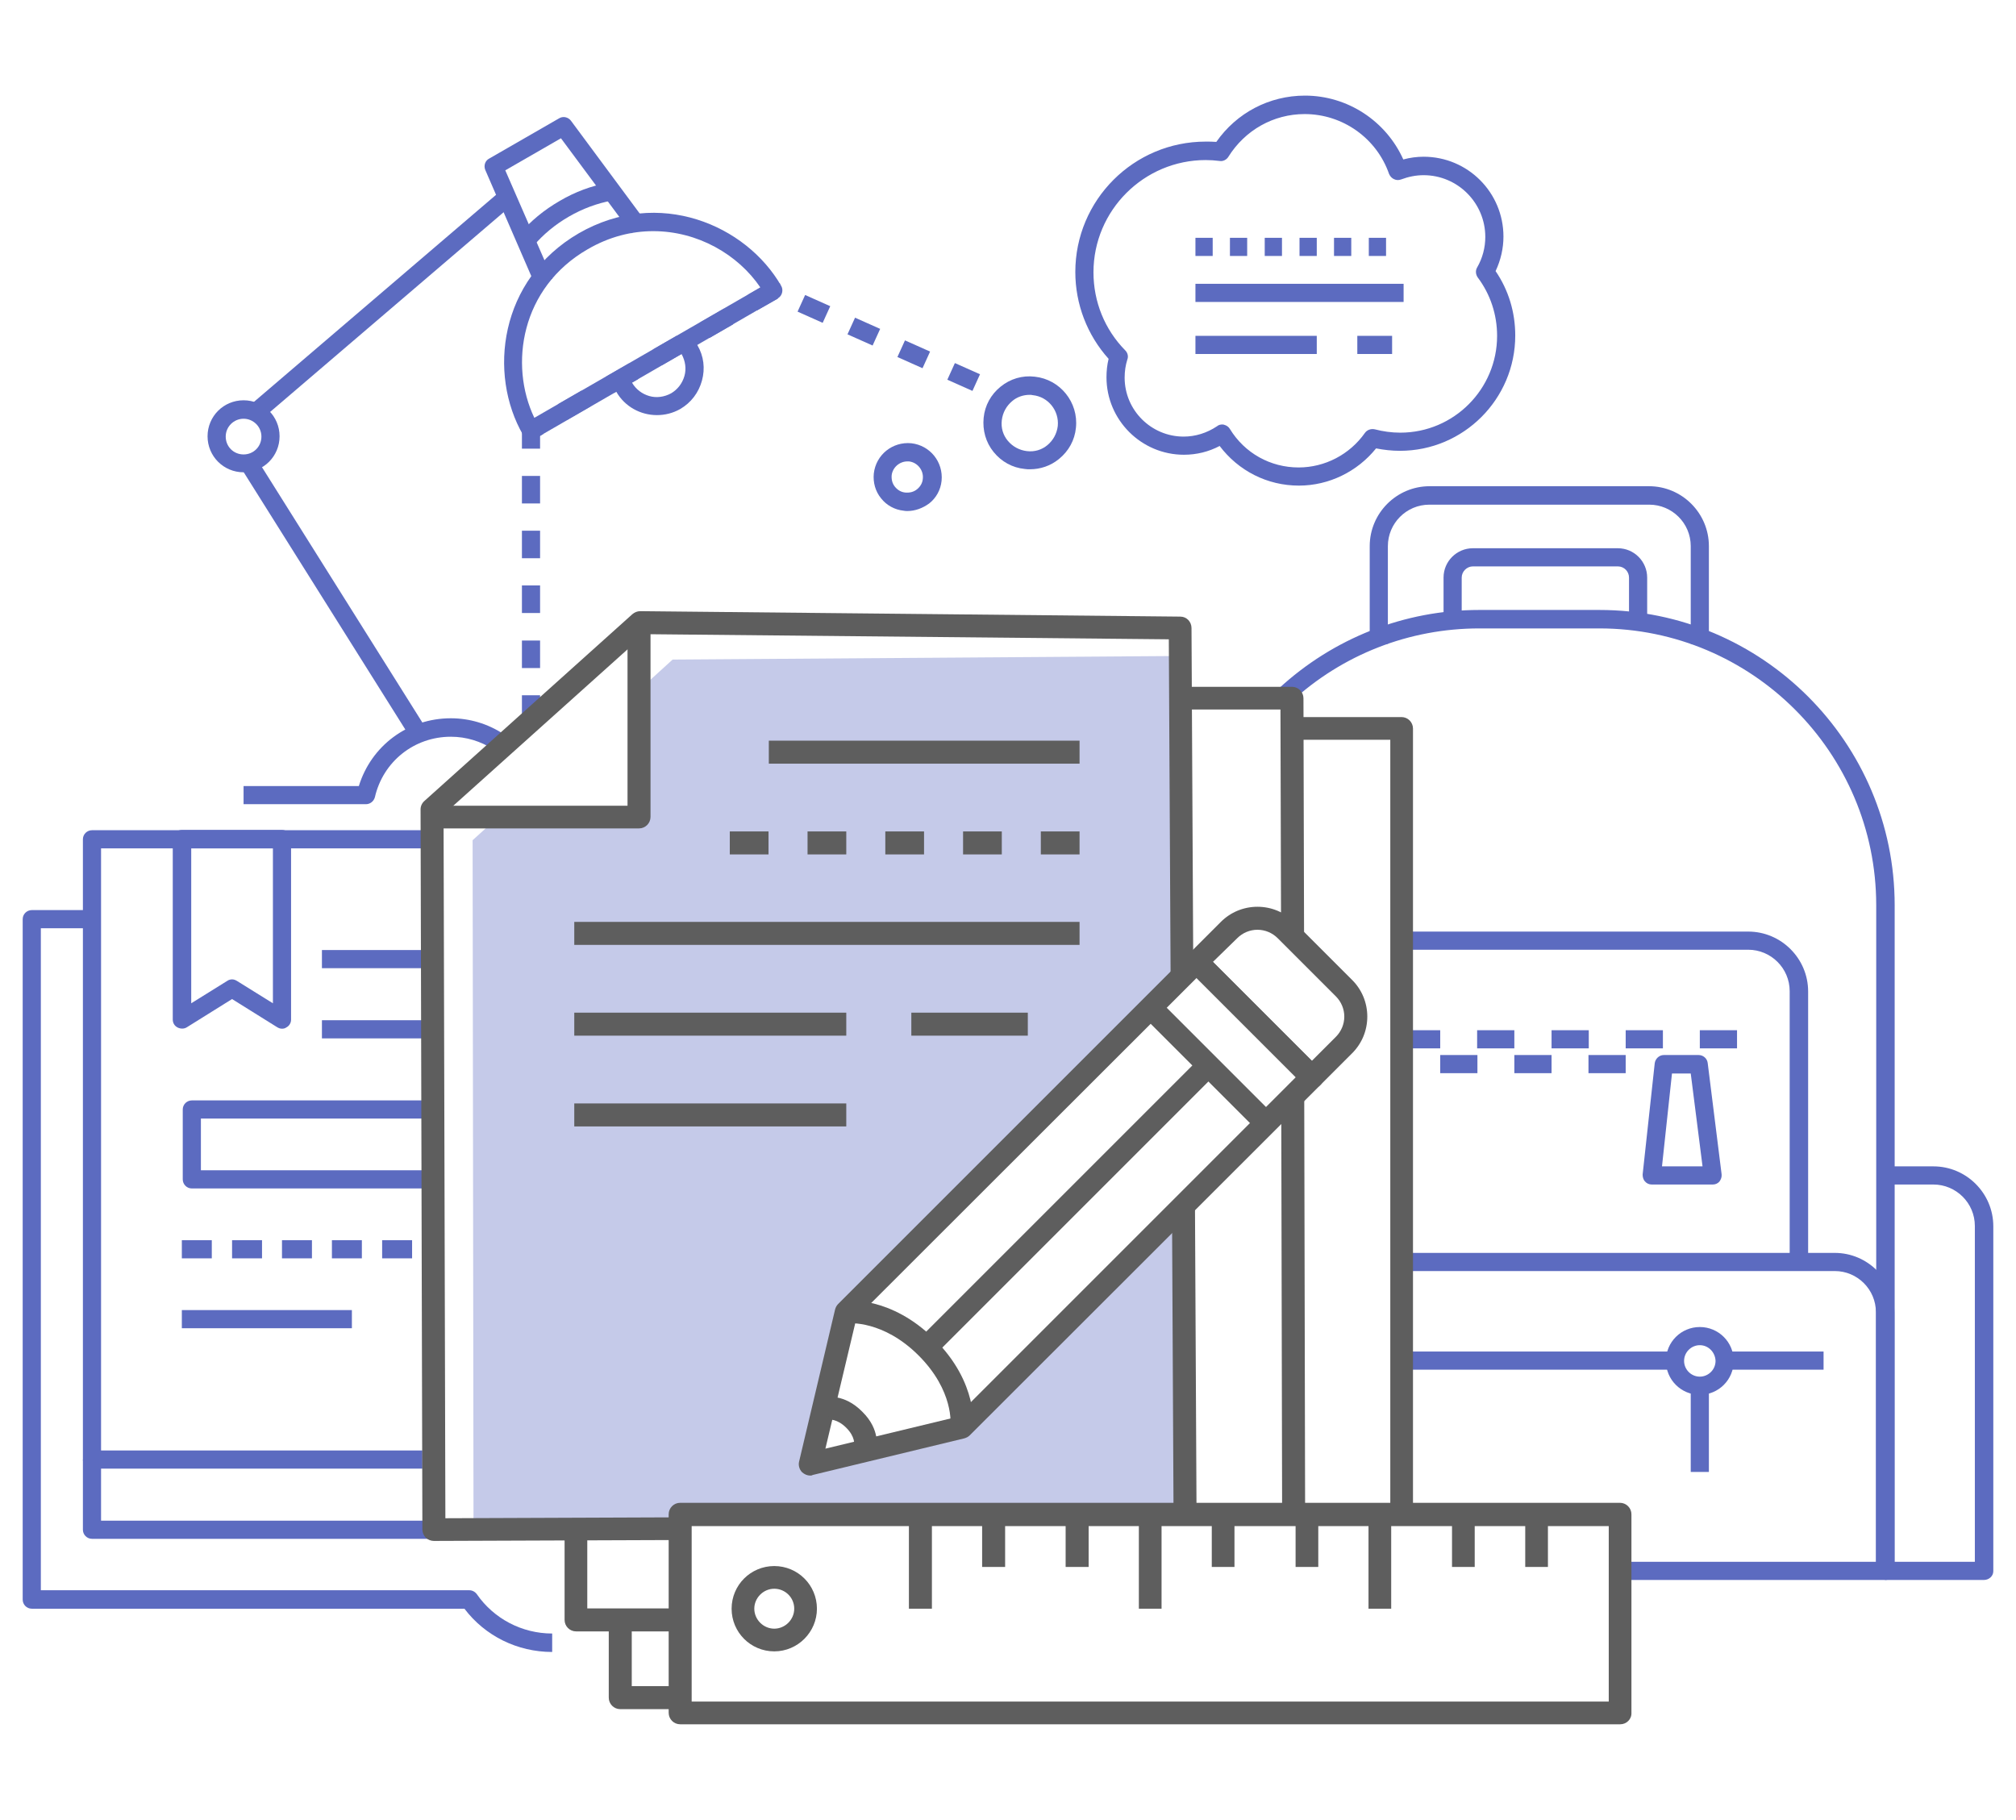 <?xml version="1.0" encoding="utf-8"?>
<!-- Generator: Adobe Illustrator 27.0.1, SVG Export Plug-In . SVG Version: 6.00 Build 0)  -->
<svg version="1.1" id="圖層_1" xmlns="http://www.w3.org/2000/svg" xmlns:xlink="http://www.w3.org/1999/xlink" x="0px" y="0px"
	 viewBox="0 0 666.3 601.5" style="enable-background:new 0 0 666.3 601.5;" xml:space="preserve">
<style type="text/css">
	.st0{fill:#5C6BC0;}
	.st1{fill:#C5CAE9;}
	.st2{fill:#5E5E5E;}
</style>
<g>
	<g>
		<g>
			<g>
				<path class="st0" d="M626.1,519.2h-6v-220c0-50.5-41.1-91.5-91.5-91.5h-39.7c-23.1,0-45.2,8.6-62.2,24.3l-4.1-4.4
					c18.1-16.7,41.6-26,66.3-26h39.7c53.8,0,97.6,43.8,97.6,97.6V519.2z"/>
			</g>
			<g>
				<path class="st0" d="M566.1,391.5h-20.2c-0.9,0-1.7-0.4-2.2-1c-0.6-0.6-0.8-1.5-0.8-2.3l4-36.8c0.2-1.5,1.5-2.7,3-2.7h11.5
					c1.5,0,2.8,1.1,3,2.6l4.6,36.8c0.1,0.9-0.2,1.7-0.7,2.4C567.8,391.1,567,391.5,566.1,391.5z M549.3,385.5h13.4l-3.9-30.7h-6.2
					L549.3,385.5z"/>
			</g>
			<g>
				<path class="st0" d="M564.8,212.8h-6v-32.3c0-7.6-6.2-13.7-13.7-13.7h-72.7c-7.6,0-13.7,6.2-13.7,13.7v32.3h-6v-32.3
					c0-10.9,8.9-19.8,19.8-19.8H545c10.9,0,19.8,8.9,19.8,19.8V212.8z"/>
			</g>
			<g>
				<path class="st0" d="M544.4,204.6h-6v-13.7c0-2-1.6-3.7-3.7-3.7h-47.9c-2,0-3.7,1.7-3.7,3.7v13.7h-6v-13.7
					c0-5.4,4.4-9.7,9.7-9.7h47.9c5.4,0,9.7,4.4,9.7,9.7V204.6z"/>
			</g>
			<g>
				<path class="st0" d="M623.1,522.2h-85.8v-6H620v-82.5c0-7.5-6.1-13.6-13.6-13.6H466.9v-6h139.5c10.8,0,19.7,8.8,19.7,19.7v85.5
					C626.1,520.9,624.7,522.2,623.1,522.2z"/>
			</g>
			<g>
				<path class="st0" d="M597.5,417.1h-6v-89.5c0-7.6-6.2-13.7-13.7-13.7H461.7v-6h116.1c10.9,0,19.8,8.9,19.8,19.8V417.1z"/>
			</g>
			<g>
				<rect x="463.4" y="446.7" class="st0" width="90.3" height="6"/>
			</g>
			<g>
				<rect x="570" y="446.7" class="st0" width="32.7" height="6"/>
			</g>
			<g>
				<path class="st0" d="M561.8,461c-6.2,0-11.2-5-11.2-11.2s5-11.2,11.2-11.2c6.2,0,11.2,5,11.2,11.2S568,461,561.8,461z
					 M561.8,444.6c-2.8,0-5.2,2.3-5.2,5.2c0,2.8,2.3,5.2,5.2,5.2c2.8,0,5.2-2.3,5.2-5.2C566.9,446.9,564.6,444.6,561.8,444.6z"/>
			</g>
			<g>
				<rect x="558.8" y="457.9" class="st0" width="6" height="28.6"/>
			</g>
			<g>
				<path class="st0" d="M655.7,522.2h-32.7v-6h29.7v-111c0-7.6-6.2-13.7-13.7-13.7h-15.9v-6H639c10.9,0,19.8,8.9,19.8,19.8v114
					C658.8,520.9,657.4,522.2,655.7,522.2z"/>
			</g>
			<g>
				<rect x="463.7" y="340.5" class="st0" width="12.3" height="6"/>
			</g>
			<g>
				<rect x="488.2" y="340.5" class="st0" width="12.3" height="6"/>
			</g>
			<g>
				<rect x="512.8" y="340.5" class="st0" width="12.3" height="6"/>
			</g>
			<g>
				<rect x="537.3" y="340.5" class="st0" width="12.3" height="6"/>
			</g>
			<g>
				<rect x="561.8" y="340.5" class="st0" width="12.3" height="6"/>
			</g>
			<g>
				<rect x="476" y="348.7" class="st0" width="12.3" height="6"/>
			</g>
			<g>
				<rect x="500.5" y="348.7" class="st0" width="12.3" height="6"/>
			</g>
			<g>
				<rect x="525" y="348.7" class="st0" width="12.3" height="6"/>
			</g>
		</g>
		<g>
			<g>
				<path class="st0" d="M299.9,168.9c-0.4,0-0.8,0-1.2-0.1c-3-0.3-5.7-1.8-7.5-4.1c-1.9-2.3-2.7-5.3-2.4-8.2
					c0.7-6.2,6.2-10.6,12.4-10c6.2,0.7,10.6,6.2,10,12.4c-0.3,3-1.8,5.7-4.1,7.5C304.9,168,302.4,168.9,299.9,168.9z M299.9,152.5
					c-2.6,0-4.9,2-5.2,4.6c-0.1,1.4,0.2,2.7,1.1,3.8c0.9,1.1,2.1,1.8,3.5,1.9c1.4,0.1,2.7-0.2,3.8-1.1c1.1-0.9,1.8-2.1,1.9-3.5
					c0.3-2.8-1.8-5.4-4.6-5.7C300.2,152.5,300,152.5,299.9,152.5z"/>
			</g>
			<g>
				<path class="st0" d="M340.4,155.1c-0.6,0-1.1,0-1.7-0.1c-4.1-0.4-7.7-2.4-10.3-5.6c-2.6-3.2-3.7-7.2-3.3-11.3
					c0.4-4.1,2.4-7.7,5.6-10.3c3.2-2.6,7.2-3.8,11.3-3.3c8.4,0.9,14.5,8.5,13.6,16.9c-0.4,4.1-2.4,7.7-5.6,10.3
					C347.2,154,343.8,155.1,340.4,155.1z M340.3,130.5c-2.1,0-4.2,0.7-5.8,2.1c-1.9,1.6-3.1,3.8-3.4,6.3c-0.3,2.5,0.4,4.9,2,6.8
					c1.6,1.9,3.8,3.1,6.3,3.4c2.5,0.3,4.9-0.4,6.8-2c1.9-1.6,3.1-3.8,3.4-6.3c0.5-5.1-3.2-9.7-8.3-10.2
					C341,130.5,340.6,130.5,340.3,130.5z"/>
			</g>
			<g>
				<path class="st0" d="M429.3,160.5c-10.5,0-20-4.9-26.2-13.1c-3.6,1.9-7.6,2.9-11.8,2.9c-14.1,0-25.6-11.5-25.6-25.6
					c0-2,0.2-4.1,0.7-6.1c-7.1-7.9-11-18.1-11-28.7c0-23.8,19.3-43.1,43.1-43.1c1.1,0,2.3,0,3.5,0.1c6.7-9.6,17.5-15.3,29.3-15.3
					c14.1,0,26.8,8.4,32.5,21.1c2.2-0.6,4.5-0.9,6.7-0.9c14.6,0,26.4,11.8,26.4,26.4c0,3.9-0.9,7.8-2.6,11.4
					c4.3,6.3,6.5,13.6,6.5,21.3c0,21-17.1,38.1-38.1,38.1c-2.7,0-5.3-0.3-7.9-0.8C448.6,155.9,439.2,160.5,429.3,160.5z M404,140.3
					c0.2,0,0.4,0,0.6,0.1c0.8,0.2,1.5,0.7,1.9,1.4c4.9,8,13.4,12.7,22.7,12.7c8.7,0,16.9-4.3,21.9-11.4c0.7-1,2-1.5,3.3-1.2
					c2.7,0.7,5.5,1.1,8.4,1.1c17.7,0,32-14.4,32-32c0-7-2.2-13.7-6.4-19.3c-0.7-1-0.8-2.3-0.2-3.3c1.8-3.1,2.7-6.6,2.7-10.1
					c0-11.2-9.1-20.4-20.4-20.4c-2.5,0-5,0.5-7.4,1.4c-0.8,0.3-1.6,0.3-2.4-0.1c-0.7-0.3-1.3-1-1.6-1.7
					c-4.1-11.8-15.3-19.8-27.9-19.8c-10.3,0-19.7,5.3-25.2,14.1c-0.6,1-1.8,1.6-2.9,1.4c-1.6-0.2-3.1-0.3-4.6-0.3
					c-20.4,0-37.1,16.6-37.1,37.1c0,9.7,3.7,18.9,10.5,25.8c0.8,0.8,1.1,2,0.7,3c-0.6,1.9-0.9,3.9-0.9,6c0,10.8,8.8,19.5,19.5,19.5
					c3.9,0,7.7-1.2,11-3.4C402.8,140.4,403.4,140.3,404,140.3z"/>
			</g>
			<g>
				<rect x="395.1" y="93.8" class="st0" width="68.8" height="6"/>
			</g>
			<g>
				<rect x="395.1" y="111" class="st0" width="40.1" height="6"/>
			</g>
			<g>
				<rect x="448.6" y="111" class="st0" width="11.5" height="6"/>
			</g>
			<g>
				<rect x="452.4" y="78.6" class="st0" width="5.7" height="6"/>
			</g>
			<g>
				<rect x="440.9" y="78.6" class="st0" width="5.7" height="6"/>
			</g>
			<g>
				<rect x="429.5" y="78.6" class="st0" width="5.7" height="6"/>
			</g>
			<g>
				<rect x="418" y="78.6" class="st0" width="5.7" height="6"/>
			</g>
			<g>
				<rect x="406.5" y="78.6" class="st0" width="5.7" height="6"/>
			</g>
			<g>
				<rect x="395.1" y="78.6" class="st0" width="5.7" height="6"/>
			</g>
		</g>
		<g>
			<g>
				<path class="st0" d="M178.5,238.9h-6v-9.1h6V238.9z M178.5,220.8h-6v-9.1h6V220.8z M178.5,202.6h-6v-9.1h6V202.6z M178.5,184.5
					h-6v-9.1h6V184.5z M178.5,166.4h-6v-9.1h6V166.4z M178.5,148.3h-6v-6c0-1.1,0.6-2.1,1.5-2.6l2.6-1.5l3,5.2l-1.1,0.7V148.3z
					 M187.4,138.8l-3-5.2l7.8-4.5l3,5.2L187.4,138.8z M203.1,129.8l-3-5.2l7.8-4.5l3,5.2L203.1,129.8z M321.4,129.2l-8.3-3.7
					l2.5-5.5l8.3,3.7L321.4,129.2z M304.9,121.7l-8.3-3.7l2.5-5.5l8.3,3.7L304.9,121.7z M218.8,120.7l-3-5.2l7.8-4.5l3,5.2
					L218.8,120.7z M288.4,114.2l-8.3-3.7l2.5-5.5l8.3,3.7L288.4,114.2z M234.5,111.7l-3-5.2l7.8-4.5l3,5.2L234.5,111.7z
					 M271.9,106.7l-8.3-3.7l2.5-5.5l8.3,3.7L271.9,106.7z M250.2,102.6l-3-5.2l6.9-4c0.8-0.5,1.9-0.5,2.8-0.1l1,0.5l-1.6,3.5
					l0.8,1.4L250.2,102.6z"/>
			</g>
			<g>
				<path class="st0" d="M217.1,135c-4.6,0-9-2.4-11.5-6.6l-1.9-3.2l22.6-13.8l2.2,3.7c1.8,3.1,2.2,6.6,1.3,10
					c-0.9,3.4-3.1,6.3-6.2,8C221.6,134.4,219.3,135,217.1,135z M205.8,125.7l1.1,1.9c3.2,5.6,10.4,7.5,16,4.3
					c2.7-1.6,4.6-4.1,5.5-7.1c0.8-3,0.4-6.2-1.2-8.9l-1.4-2.4L205.8,125.7z"/>
			</g>
			<g>
				<path class="st0" d="M80.5,153c-5.2,0-9.5-4.2-9.5-9.5c0-5.2,4.2-9.5,9.5-9.5c5.2,0,9.5,4.2,9.5,9.5
					C89.9,148.8,85.7,153,80.5,153z M80.5,135.6c-4.4,0-7.9,3.6-7.9,7.9c0,4.4,3.6,7.9,7.9,7.9c4.4,0,7.9-3.6,7.9-7.9
					C88.4,139.2,84.9,135.6,80.5,135.6z"/>
			</g>
			<g>
				<path class="st0" d="M120.9,265.8H80.5v-6h38.1c4.1-13.3,16.2-22.4,30.4-22.4c6.2,0,12.2,1.8,17.4,5.2l-3.3,5.1
					c-4.2-2.7-9-4.2-14.1-4.2c-12.1,0-22.4,8.2-25.1,20C123.5,264.9,122.3,265.8,120.9,265.8z"/>
			</g>
			<g>
				<path class="st0" d="M177,94.5l-16.6-38.3c-0.6-1.4-0.1-3.1,1.3-3.8l23.1-13.3c1.3-0.8,3-0.4,3.9,0.8l24.9,33.6l-4.9,3.6
					l-23.3-31.4l-18.4,10.6l15.6,35.8L177,94.5z"/>
			</g>
			<g>
				<path class="st0" d="M175.5,145.3c-1,0-2.1-0.5-2.6-1.5c-11.7-20.2-7.9-51.4,18.4-66.7c26.4-15.2,55.3-2.8,66.9,17.4
					c0.8,1.4,0.3,3.3-1.1,4.1L177,144.9C176.5,145.2,176,145.3,175.5,145.3z M215.9,76.4c-7.1,0-14.5,1.8-21.7,6
					c-22,12.7-26,38.1-17.6,55.7L251.3,95C243.9,84.1,230.6,76.4,215.9,76.4z"/>
			</g>
			<g>
				<path class="st0" d="M176.2,81.4l-4.6-3.9c3.7-4.4,8.2-8.1,13.4-11.1c5.1-3,10.5-5,16.1-6l1.1,5.9c-4.9,0.9-9.7,2.7-14.2,5.3
					C183.5,74.2,179.5,77.5,176.2,81.4z"/>
			</g>
			<g>
				<path class="st0" d="M217.1,137.2c-5.4,0-10.6-2.8-13.4-7.7l-1.5-2.6l5.2-3l1.5,2.6c1.3,2.2,3.3,3.7,5.7,4.4
					c2.4,0.7,5,0.3,7.2-0.9c2.2-1.3,3.7-3.3,4.4-5.7c0.7-2.4,0.3-5-0.9-7.2l-1.8-3.1l5.2-3l1.8,3.1c2.1,3.6,2.6,7.7,1.5,11.7
					c-1.1,4-3.6,7.3-7.2,9.4C222.3,136.6,219.7,137.2,217.1,137.2z"/>
			</g>
			<g>
				
					<rect x="107.5" y="143.3" transform="matrix(0.847 -0.532 0.532 0.847 -88.406 89.241)" class="st0" width="6" height="109.3"/>
			</g>
			<g>
				
					<rect x="71.6" y="98" transform="matrix(0.76 -0.65 0.65 0.76 -35.468 105.983)" class="st0" width="108.6" height="6"/>
			</g>
			<g>
				<path class="st0" d="M80.5,156.1c-6.6,0-11.9-5.3-11.9-11.9s5.3-11.9,11.9-11.9s11.9,5.3,11.9,11.9S87.1,156.1,80.5,156.1z
					 M80.5,138.4c-3.2,0-5.9,2.6-5.9,5.9s2.6,5.9,5.9,5.9s5.9-2.6,5.9-5.9S83.7,138.4,80.5,138.4z"/>
			</g>
		</g>
		<g>
			<g>
				<path class="st0" d="M182.5,546c-11.5,0-22.2-5.3-29-14.3h-143c-1.7,0-3-1.4-3-3V303.8c0-1.7,1.4-3,3-3h19.8v6H13.5v218.8h141.6
					c1,0,1.9,0.5,2.5,1.3c5.6,8.1,14.9,13,24.9,13V546z"/>
			</g>
			<g>
				<path class="st0" d="M139.6,485.4H30.4c-1.7,0-3-1.4-3-3v-205c0-1.7,1.4-3,3-3h109.3v6H33.4v199h106.2V485.4z"/>
			</g>
			<g>
				<path class="st0" d="M146.1,508.6H30.4c-1.7,0-3-1.4-3-3v-23.2h6v20.2h112.7V508.6z"/>
			</g>
			<g>
				<path class="st0" d="M93.2,340c-0.6,0-1.1-0.2-1.6-0.5l-14.9-9.3l-14.9,9.3c-0.9,0.6-2.1,0.6-3.1,0.1c-1-0.5-1.6-1.5-1.6-2.6
					v-59.7c0-1.7,1.4-3,3-3h33.1c1.7,0,3,1.4,3,3V337c0,1.1-0.6,2.1-1.6,2.6C94.2,339.9,93.7,340,93.2,340z M76.7,323.7
					c0.6,0,1.1,0.2,1.6,0.5l11.9,7.4v-51.2h-27v51.2l11.9-7.4C75.5,323.9,76.1,323.7,76.7,323.7z"/>
			</g>
			<g>
				<rect x="106.4" y="314" class="st0" width="38" height="6"/>
			</g>
			<g>
				<rect x="106.4" y="337.2" class="st0" width="38" height="6"/>
			</g>
			<g>
				<path class="st0" d="M144.4,392.8h-81c-1.7,0-3-1.4-3-3v-23.1c0-1.7,1.4-3,3-3h81v6h-78v17.1h78V392.8z"/>
			</g>
			<g>
				<rect x="60.1" y="433" class="st0" width="56.2" height="6"/>
			</g>
			<g>
				<g>
					<rect x="60.1" y="409.9" class="st0" width="9.9" height="6"/>
				</g>
				<g>
					<rect x="76.7" y="409.9" class="st0" width="9.9" height="6"/>
				</g>
				<g>
					<rect x="93.2" y="409.9" class="st0" width="9.9" height="6"/>
				</g>
				<g>
					<rect x="109.7" y="409.9" class="st0" width="9.9" height="6"/>
				</g>
				<g>
					<rect x="126.3" y="409.9" class="st0" width="9.9" height="6"/>
				</g>
			</g>
		</g>
	</g>
	<g>
		<g>
			<polygon class="st1" points="321.5,468.1 267.8,483.9 279.1,436.1 391.7,322 391.5,216.8 222.3,218 212.3,227.1 211.2,270 
				164.7,270 156.2,277.7 156.5,505.6 391.9,500.6 391.7,397.9 			"/>
		</g>
		<g>
			<g>
				<g>
					
						<rect x="387.6" y="399.5" transform="matrix(1 -5.068095e-03 5.068095e-03 1 -2.272 1.99)" class="st2" width="7.6" height="99.7"/>
				</g>
				<g>
					<path class="st2" d="M143.4,509.3c-1,0-2-0.4-2.7-1.1c-0.7-0.7-1.1-1.7-1.1-2.7l-0.6-238c0-1.1,0.5-2.1,1.3-2.8l68.7-61.7
						c0.7-0.6,1.6-1,2.6-1l178.5,1.8c2.1,0,3.7,1.7,3.7,3.8l0.6,116.2l-7.5,0l-0.6-112.5l-173.3-1.7l-66.4,59.6l0.6,232.6l76.6-0.3
						l0,7.5L143.4,509.3C143.4,509.3,143.4,509.3,143.4,509.3z"/>
				</g>
				<g>
					<path class="st2" d="M211.2,273.8h-68.5v-7.5h64.7v-60.4h7.6V270C215,272.1,213.3,273.8,211.2,273.8z"/>
				</g>
				<g>
					<rect x="254.1" y="244.8" class="st2" width="102.7" height="7.6"/>
				</g>
				<g>
					<rect x="189.8" y="304.7" class="st2" width="167" height="7.6"/>
				</g>
				<g>
					<rect x="189.8" y="334.7" class="st2" width="89.9" height="7.6"/>
				</g>
				<g>
					<rect x="301.2" y="334.7" class="st2" width="38.5" height="7.6"/>
				</g>
				<g>
					<rect x="189.8" y="364.7" class="st2" width="89.9" height="7.6"/>
				</g>
				<g>
					<rect x="344" y="274.8" class="st2" width="12.8" height="7.6"/>
				</g>
				<g>
					<rect x="318.3" y="274.8" class="st2" width="12.8" height="7.6"/>
				</g>
				<g>
					<rect x="292.6" y="274.8" class="st2" width="12.8" height="7.6"/>
				</g>
				<g>
					<rect x="266.9" y="274.8" class="st2" width="12.8" height="7.6"/>
				</g>
				<g>
					<rect x="241.2" y="274.8" class="st2" width="12.8" height="7.6"/>
				</g>
				<g>
					<path class="st2" d="M222.3,539.2h-31.9c-2.1,0-3.8-1.7-3.8-3.8v-32h7.5v28.2h28.1V539.2z"/>
				</g>
				<g>
					
						<rect x="423.6" y="362.4" transform="matrix(1 -2.128054e-03 2.128054e-03 1 -0.914 0.91)" class="st2" width="7.6" height="135.2"/>
				</g>
				<g>
					<path class="st2" d="M423.4,308.5l-0.2-74h-30.3V227H427c2.1,0,3.8,1.7,3.8,3.8l0.2,77.8L423.4,308.5z"/>
				</g>
				<g>
					<path class="st2" d="M222.3,564.9h-17.3c-2.1,0-3.8-1.7-3.8-3.8v-25.7h7.6v21.9h13.5V564.9z"/>
				</g>
				<g>
					<path class="st2" d="M467.1,497.6h-7.6V244.5h-32V237h35.7c2.1,0,3.8,1.7,3.8,3.8V497.6z"/>
				</g>
			</g>
			<g>
				<g>
					<path class="st2" d="M267.8,487.7c-1,0-1.9-0.4-2.7-1.1c-0.9-0.9-1.3-2.3-1-3.5l11.9-50.3c0.2-0.7,0.5-1.3,1-1.8l115.8-115.8
						c1.4-1.4,3.9-1.4,5.3,0l38.2,38.2c1.5,1.5,1.5,3.9,0,5.3L320.5,474.4c-0.5,0.5-1.1,0.8-1.8,1l-50.1,12.1
						C268.3,487.7,268,487.7,267.8,487.7z M283.1,435.5l-10.3,43.3l43.1-10.4L428.3,356l-32.8-32.8L283.1,435.5z"/>
				</g>
				<g>
					<path class="st2" d="M321.6,472.3l-7.5-1c0.1-0.5,1.2-11.6-10.5-23.3c-11.7-11.7-23.1-10.7-23.6-10.6l-0.8-7.5
						c0.6-0.1,15.3-1.6,29.7,12.8C323.4,457.1,321.7,471.7,321.6,472.3z"/>
				</g>
				<g>
					<path class="st2" d="M289.6,479.3l-7.3-1.9l0,0.1c0-0.1,0.4-2.6-2.6-5.6c-3-3-5.6-2.7-5.6-2.7l-1.8-7.3
						c0.7-0.2,6.7-1.4,12.7,4.7C291.1,472.6,289.7,478.6,289.6,479.3z"/>
				</g>
				<g>
					
						<rect x="395.7" y="325.8" transform="matrix(0.707 -0.707 0.707 0.707 -131.983 385.606)" class="st2" width="7.5" height="52.7"/>
				</g>
				<g>
					<path class="st2" d="M433.6,359.8c-1,0-1.9-0.4-2.7-1.1l-38-38c-0.7-0.7-1.1-1.7-1.1-2.7c0-1,0.4-2,1.1-2.7l10.6-10.6
						c3.2-3.2,7.5-5,12.1-5c4.6,0,8.9,1.8,12.1,5l19.2,19.2c3.2,3.2,5,7.5,5,12.1c0,4.6-1.8,8.9-5,12.1l-10.6,10.6
						C435.6,359.4,434.6,359.8,433.6,359.8z M400.9,317.9l32.7,32.7l7.9-7.9c1.8-1.8,2.8-4.2,2.8-6.7c0-2.5-1-4.9-2.8-6.7
						l-19.2-19.2c-1.8-1.8-4.2-2.8-6.7-2.8c-2.5,0-4.9,1-6.7,2.8L400.9,317.9z"/>
				</g>
				<g>
					
						<rect x="286.8" y="394.5" transform="matrix(0.707 -0.707 0.707 0.707 -178.149 366.556)" class="st2" width="133" height="7.5"/>
				</g>
			</g>
			<g>
				<g>
					<path class="st2" d="M535.5,569.9H224.8c-2.1,0-3.8-1.7-3.8-3.8v-65.6c0-2.1,1.7-3.8,3.8-3.8h310.6c2.1,0,3.8,1.7,3.8,3.8v65.6
						C539.3,568.2,537.6,569.9,535.5,569.9z M228.6,562.4h303.1v-58H228.6V562.4z"/>
				</g>
				<g>
					<rect x="300.4" y="500.6" class="st2" width="7.6" height="31.1"/>
				</g>
				<g>
					<rect x="324.6" y="500.6" class="st2" width="7.6" height="17.3"/>
				</g>
				<g>
					<rect x="352.2" y="500.6" class="st2" width="7.6" height="17.3"/>
				</g>
				<g>
					<rect x="376.4" y="500.6" class="st2" width="7.5" height="31.1"/>
				</g>
				<g>
					<rect x="400.5" y="500.6" class="st2" width="7.5" height="17.3"/>
				</g>
				<g>
					<rect x="428.2" y="500.6" class="st2" width="7.5" height="17.3"/>
				</g>
				<g>
					<rect x="452.3" y="500.6" class="st2" width="7.5" height="31.1"/>
				</g>
				<g>
					<rect x="479.9" y="500.6" class="st2" width="7.5" height="17.3"/>
				</g>
				<g>
					<rect x="504.1" y="500.6" class="st2" width="7.5" height="17.3"/>
				</g>
				<g>
					<path class="st2" d="M255.9,545.8c-7.8,0-14.1-6.3-14.1-14.1c0-7.8,6.3-14.1,14.1-14.1c7.8,0,14.1,6.3,14.1,14.1
						C270,539.4,263.7,545.8,255.9,545.8z M255.9,525.1c-3.6,0-6.6,3-6.6,6.6c0,3.6,3,6.6,6.6,6.6c3.6,0,6.6-3,6.6-6.6
						C262.5,528,259.5,525.1,255.9,525.1z"/>
				</g>
			</g>
		</g>
	</g>
</g>
</svg>
